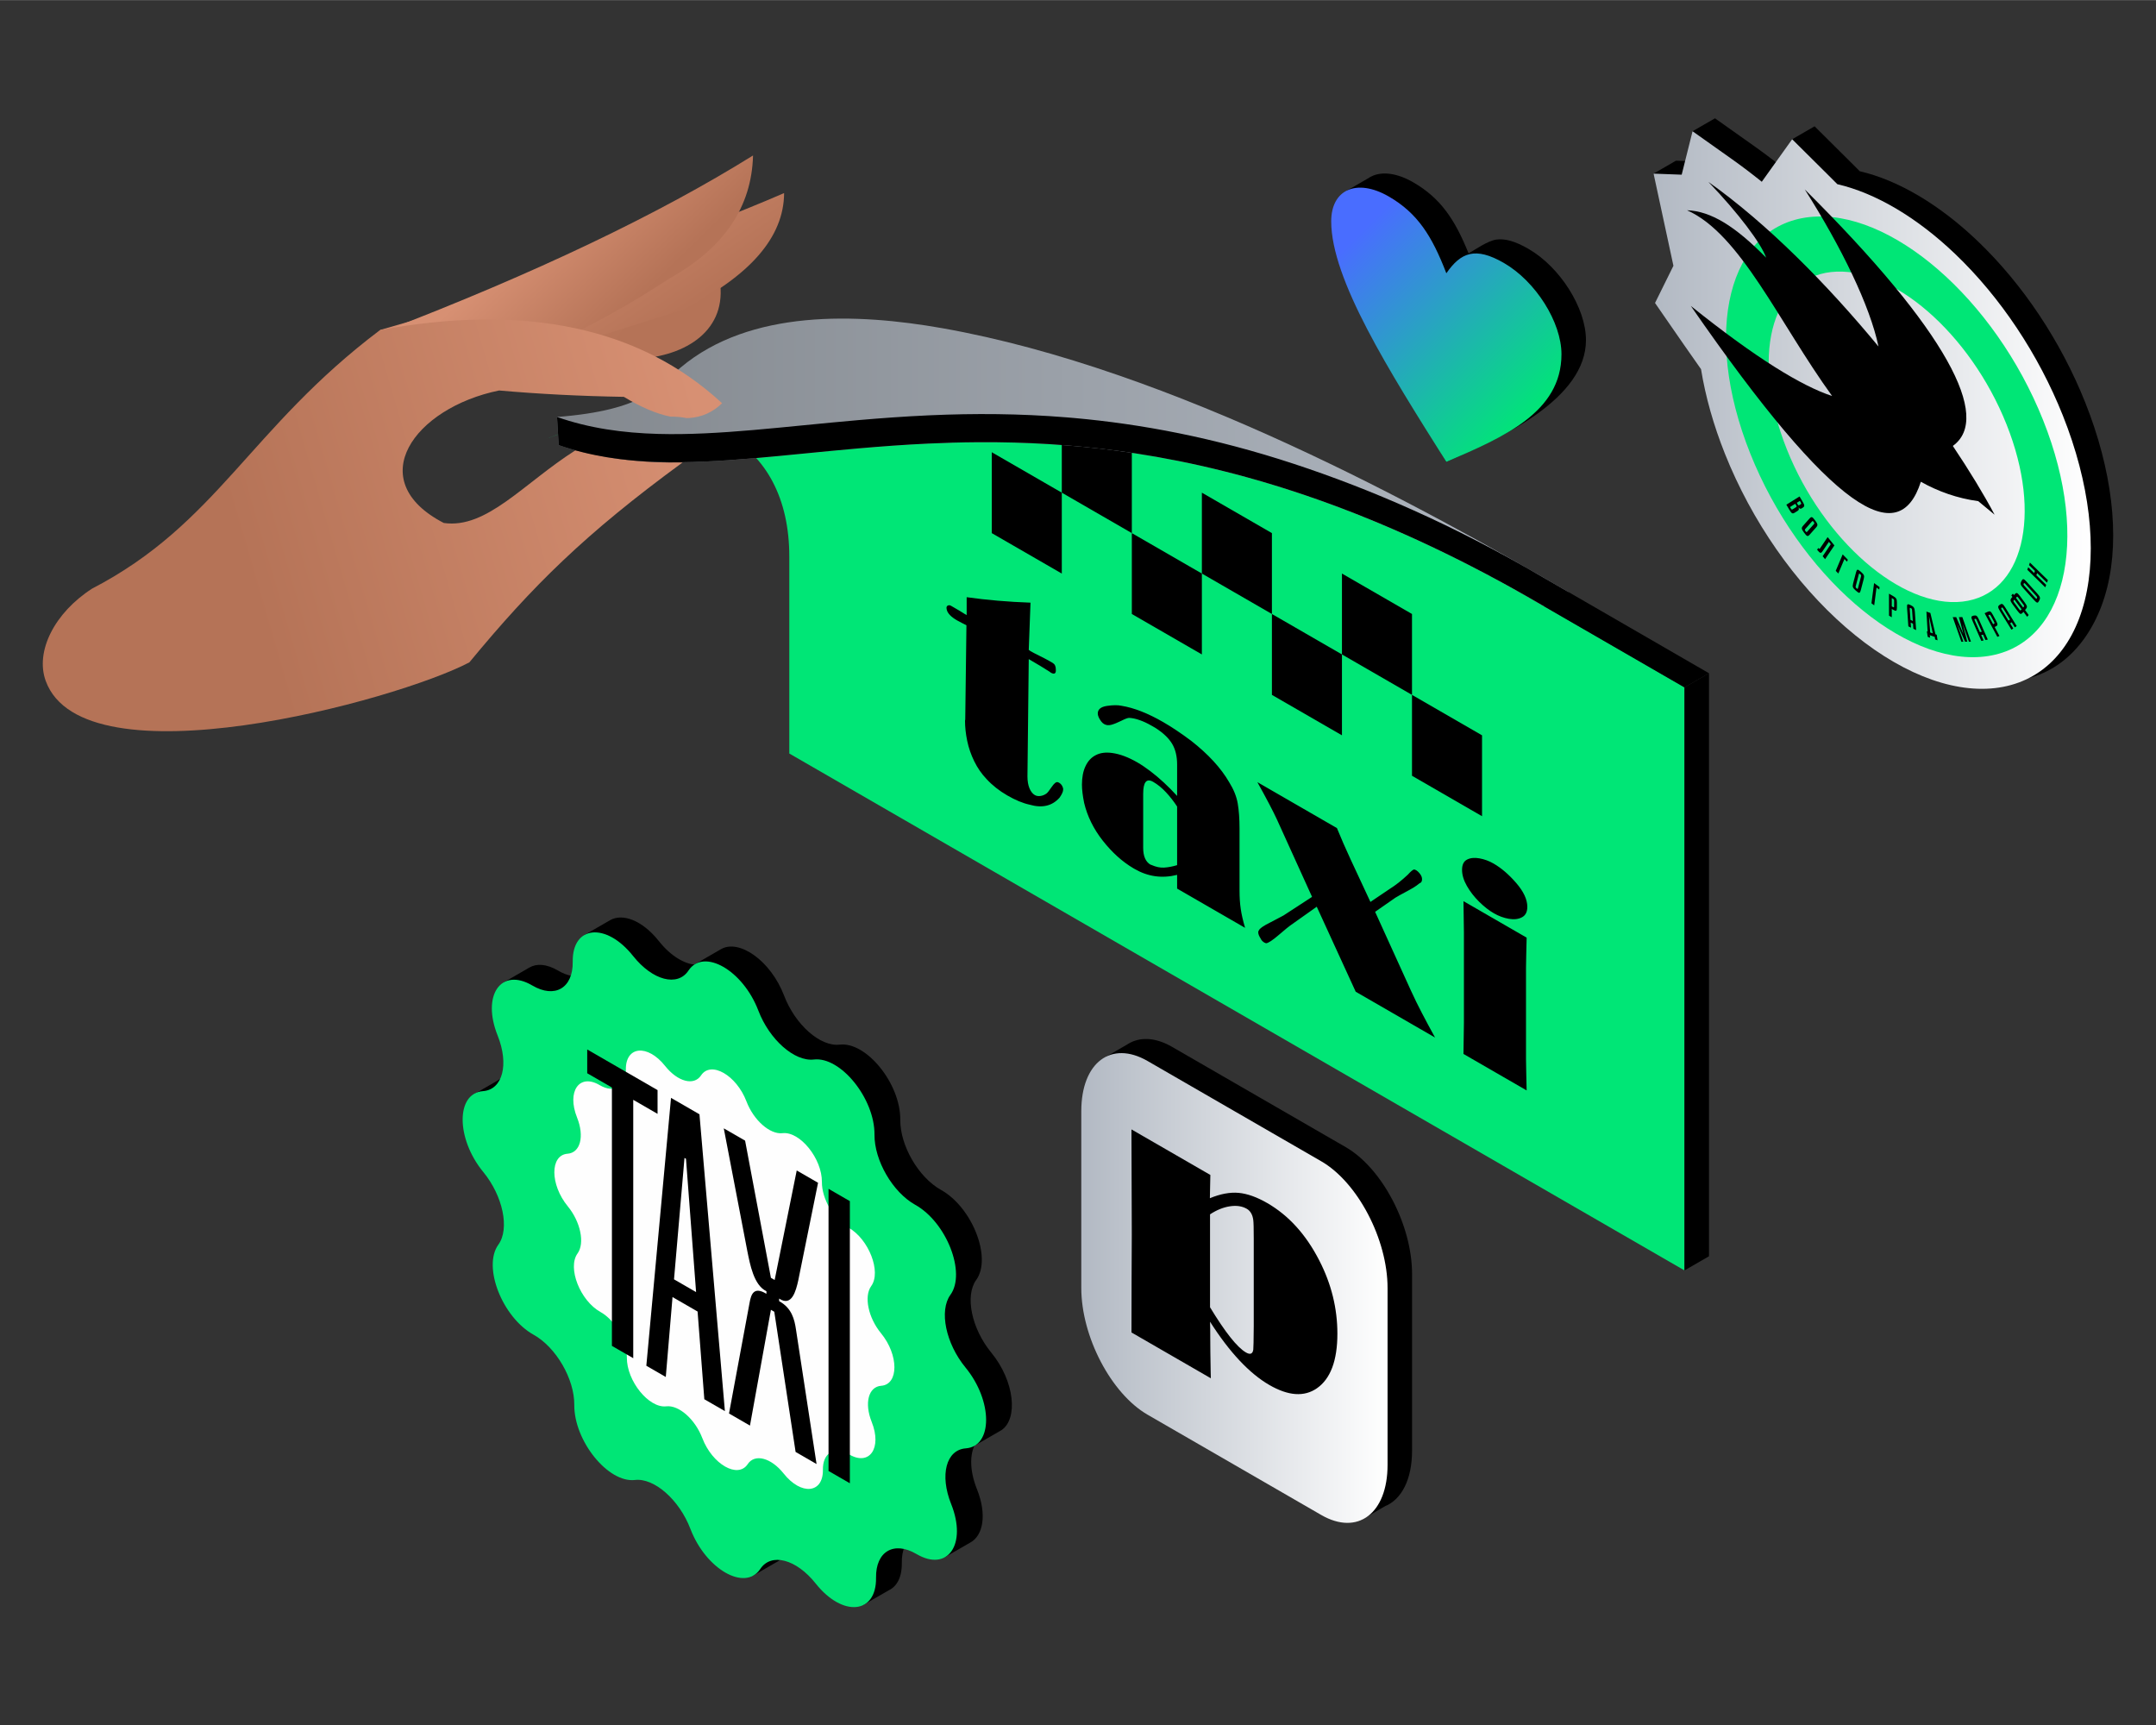 <?xml version="1.0" encoding="UTF-8"?> <!-- Creator: CorelDRAW --> <svg xmlns="http://www.w3.org/2000/svg" xmlns:xlink="http://www.w3.org/1999/xlink" xmlns:xodm="http://www.corel.com/coreldraw/odm/2003" xml:space="preserve" width="4252px" height="3402px" shape-rendering="geometricPrecision" text-rendering="geometricPrecision" image-rendering="optimizeQuality" fill-rule="evenodd" clip-rule="evenodd" viewBox="0 0 4252 3401.6"><rect x="0" y="0" width="4252" height="3401.6" fill="#333333" stroke="none"/> <defs> <linearGradient id="id0" gradientUnits="userSpaceOnUse" x1="3261.131" y1="822.987" x2="4123.355" y2="822.987"> <stop offset="0" stop-opacity="1" stop-color="#B2B9C3"></stop> <stop offset="1" stop-opacity="1" stop-color="white"></stop> </linearGradient> <linearGradient id="id1" gradientUnits="userSpaceOnUse" x1="1098.558" y1="911.724" x2="3093.483" y2="911.724"> <stop offset="0" stop-opacity="1" stop-color="#83888E"></stop> <stop offset="1" stop-opacity="1" stop-color="#B2B9C3"></stop> </linearGradient> <linearGradient id="id2" gradientUnits="userSpaceOnUse" x1="1161.784" y1="759.006" x2="780.81" y2="497.822"> <stop offset="0" stop-opacity="1" stop-color="#B57357"></stop> <stop offset="1" stop-opacity="1" stop-color="#D79073"></stop> </linearGradient> <linearGradient id="id3" gradientUnits="userSpaceOnUse" x1="1196.462" y1="726.317" x2="989.325" y2="426.815"> <stop offset="0" stop-opacity="1" stop-color="#B57357"></stop> <stop offset="1" stop-opacity="1" stop-color="#D79073"></stop> </linearGradient> <linearGradient id="id4" gradientUnits="userSpaceOnUse" x1="1206.29" y1="643.213" x2="1034.092" y2="466.643"> <stop offset="0" stop-opacity="1" stop-color="#B57357"></stop> <stop offset="1" stop-opacity="1" stop-color="#D79073"></stop> </linearGradient> <linearGradient id="id5" gradientUnits="userSpaceOnUse" x1="451.6" y1="1012.633" x2="1362.347" y2="747.568"> <stop offset="0" stop-opacity="1" stop-color="#B57357"></stop> <stop offset="1" stop-opacity="1" stop-color="#D79073"></stop> </linearGradient> <linearGradient id="id6" gradientUnits="userSpaceOnUse" x1="2132.497" y1="2539.665" x2="2736.502" y2="2539.665"> <stop offset="0" stop-opacity="1" stop-color="#B2B9C3"></stop> <stop offset="1" stop-opacity="1" stop-color="white"></stop> </linearGradient> <linearGradient id="id7" gradientUnits="userSpaceOnUse" x1="2681.207" y1="458.471" x2="3034.427" y2="810.793"> <stop offset="0" stop-opacity="1" stop-color="#496DFF"></stop> <stop offset="1" stop-opacity="1" stop-color="#00E676"></stop> </linearGradient> </defs> <g id="Слой_x0020_1">  <g id="_2364403864912"> <path fill="#00E676" d="M3322.107 1355.288l0 1149.696 -1765.473 -1019.297 0 -330.002 0 -58.484c0,-226.398 -179.012,-341.098 -478.585,-232.656l469.707 -165.562c563.333,95.392 1015.217,233.576 1355.628,414.556l97.356 56.208 321.367 185.541z"></path> <g> <path fill="black" fill-rule="nonzero" d="M2032.335 1188.221c-1.689,42.37 -2.865,73.416 -3.452,93.095 0.734,0.424 1.322,0.849 1.836,1.231 0.514,0.381 1.028,0.763 1.616,1.272 3.747,2.163 9.697,5.259 17.851,9.288 8.227,4.071 14.544,7.379 19.172,10.051l6.685 3.86c4.114,2.375 6.244,6.658 6.244,12.766l0 3.732c-0.735,5.174 -4.114,6.023 -10.137,2.545 -0.735,-0.594 -1.396,-1.145 -1.91,-1.527 -0.588,-0.424 -1.323,-0.848 -2.204,-1.357 -8.448,-5.556 -21.523,-13.444 -39.153,-23.623l-2.571 231.105c0,9.331 1.322,17.135 3.966,23.582 2.645,6.361 6.171,10.857 10.431,13.317 3.306,1.908 7.126,2.502 11.534,1.823 4.407,-0.678 8.374,-2.375 11.973,-5.132 1.836,-1.399 5.142,-5.598 9.844,-12.554 4.774,-6.998 8.668,-10.179 11.679,-9.543 0.514,0.127 1.102,0.297 1.69,0.551 0.588,0.255 1.249,0.637 1.91,1.018 1.91,1.103 3.453,2.672 4.775,4.708 1.248,2.078 2.13,4.199 2.57,6.235l0 2.46c0,3.647 -2.277,8.779 -6.904,15.438 -14.619,16.583 -34.379,21.207 -59.134,14.039 -13.37,-2.884 -28.061,-8.991 -44.149,-18.279 -15.793,-9.118 -29.457,-19.891 -40.916,-32.36 -9.77,-10.221 -17.777,-21.884 -24.168,-34.905 -6.391,-13.02 -11.019,-26.465 -13.884,-40.164 -2.865,-13.784 -4.334,-27.102 -4.334,-39.825 0.147,-0.594 0.221,-1.145 0.294,-1.527 0.074,-0.467 0.147,-0.933 0.147,-1.442l2.351 -185.258c-1.029,-0.594 -3.747,-1.993 -8.154,-4.198 -4.481,-2.248 -7.934,-4.072 -10.358,-5.472 -12.047,-6.955 -18.878,-14.122 -20.421,-21.544 0,-0.425 -0.073,-0.976 -0.147,-1.442 -0.073,-0.467 -0.147,-0.849 -0.294,-1.273 0,-2.63 0.955,-4.368 2.938,-5.09 1.91,-0.848 3.894,-0.636 5.877,0.509l6.244 3.605c4.775,2.757 8.521,4.92 11.386,6.659 2.865,1.739 5.95,3.69 9.256,5.768l4.114 2.375 0 -35.287c40.181,5.64 82.126,9.244 125.907,10.77zm289.132 563.826l0 -27.059c-29.604,7.423 -57.444,3.563 -83.742,-11.62l-2.571 -1.484c-21.964,-13.02 -42.019,-31.13 -60.236,-54.287 -18.218,-23.157 -30.485,-48.053 -36.803,-74.518 -2.865,-14.123 -4.334,-26.168 -4.334,-36.093 0,-14.42 2.351,-26.635 7.125,-36.517 4.702,-10.009 11.46,-17.22 20.348,-21.673 8.815,-4.581 19.467,-5.896 31.955,-4.199 15.353,2.077 31.954,8.269 49.878,18.618 7.934,4.58 16.381,10.306 25.49,17.176 9.182,6.998 18.071,14.505 26.812,22.606 8.742,8.1 17.484,16.88 26.078,26.337l0 -62.007c0,-16.371 -3.379,-30.112 -9.99,-41.055 -6.685,-10.984 -17.41,-21.163 -32.175,-30.706l-8.448 -4.877c-8.007,-4.623 -15.866,-8.313 -23.433,-10.9 -7.639,-2.714 -14.471,-4.114 -20.642,-4.368 -2.571,-0.042 -7.713,1.824 -15.279,5.684 -7.64,3.732 -14.104,6.362 -19.54,7.889 -5.362,1.485 -10.211,1.06 -14.471,-1.4 -2.204,-1.272 -4.114,-3.053 -5.804,-5.301 -4.48,-6.065 -6.684,-11.239 -6.684,-15.565 0,-8.058 5.95,-13.021 17.85,-14.887 11.9,-1.782 21.524,-1.909 28.869,-0.297 24.682,3.986 52.156,14.758 82.421,32.231 17.042,9.84 35.406,22.139 55.093,36.898 33.717,26.423 58.693,53.566 74.854,81.473 8.889,14.293 14.545,28.247 16.896,41.819 2.351,13.656 3.599,30.24 3.599,49.834l0 122.233c0,13.063 0.735,25.023 2.351,35.88 1.542,10.816 4.407,23.327 8.595,37.536l-134.062 -77.401zm0 -46.229l0 -115.617c-6.611,-10.094 -13.957,-19.509 -21.964,-28.119 -8.007,-8.61 -16.455,-15.438 -25.196,-20.485 -13.223,-7.634 -19.761,0.298 -19.761,23.625l0 106.455c0,16.54 4.849,27.652 14.619,33.293 0.294,0 0.587,0 0.881,0.085 0.294,0.085 0.515,0.212 0.808,0.382 8.742,3.859 17.043,5.683 24.756,5.216 7.786,-0.424 16.381,-1.994 25.857,-4.835zm352.233 249.591l-76.837 -167.613 -52.303 37.069c-1.983,1.23 -9.403,7.295 -22.184,18.238 -12.782,11.028 -21.303,16.626 -25.637,16.754 -0.515,-0.297 -1.029,-0.509 -1.47,-0.679 -0.44,-0.17 -0.955,-0.382 -1.542,-0.551 -3.526,-2.036 -6.097,-4.793 -7.493,-8.059 -3.159,-4.792 -4.774,-8.949 -4.774,-12.426 0,-1.612 0.881,-3.648 2.644,-5.938 3.379,-3.308 7.566,-6.235 12.488,-8.907 4.848,-2.63 11.165,-6.023 19.026,-9.967 7.786,-4.072 13.002,-6.744 15.573,-8.228l56.416 -36.731 -69.125 -152.302c-7.419,-16.158 -20.348,-40.842 -38.712,-73.924l156.907 90.591c8.301,20.315 17.263,40.843 26.886,61.582l39.153 84.018 38.345 -25.872c11.019,-6.871 22.846,-16.074 35.334,-27.781 5.729,-6.277 9.77,-9.797 12.267,-10.306 1.102,-0.042 2.644,0.509 4.481,1.569 1.837,1.061 3.893,2.927 6.171,5.514 2.203,2.629 3.672,5.089 4.407,7.295 0.514,1.654 0.808,3.265 0.808,4.962 0,4.156 -1.616,6.786 -4.921,7.846 -3.747,3.096 -7.787,5.938 -12.048,8.568 -4.334,2.587 -9.917,5.726 -16.895,9.415 -6.979,3.606 -13.149,7.169 -18.659,10.434l-40.034 27.866 70.593 155.271c6.905,15.098 14.178,29.985 21.891,44.702 7.639,14.674 16.234,30.664 25.71,47.926l-156.466 -90.336zm212.515 122.695c0,-6.786 0.147,-16.88 0.44,-30.282 0.294,-13.402 0.441,-23.497 0.441,-30.283l0 -179.913c0,-6.786 -0.147,-16.965 -0.441,-30.537 -0.293,-13.572 -0.44,-23.666 -0.44,-30.283l124.585 71.93c-0.22,13.444 -0.514,24.981 -0.808,34.736 -0.294,9.755 -0.441,18.067 -0.441,24.853l0 179.914c0,6.786 0.147,15.353 0.441,25.702 0.294,10.349 0.588,22.393 0.808,36.092l-124.585 -71.929zm59.868 -277.42c-9.476,-5.471 -19.099,-12.979 -28.869,-22.606 -9.77,-9.627 -17.85,-20.061 -24.241,-31.215 -6.391,-11.239 -9.55,-21.8 -9.55,-31.724 0,-10.094 3.232,-16.881 9.77,-20.231 6.538,-3.436 14.692,-4.241 24.462,-2.503 9.77,1.739 19.099,5.174 27.987,10.306 15.353,8.864 30.265,21.715 44.737,38.467 14.471,16.838 21.743,32.403 21.743,46.823 0,10.01 -3.526,16.965 -10.578,20.613 -6.978,3.774 -15.573,4.75 -25.784,3.012 -10.21,-1.739 -20.127,-5.429 -29.677,-10.942z"></path> <g> <polygon fill="black" points="1955.919,1051.071 2094.048,1130.82 2094.048,971.318 1955.919,891.569 "></polygon> <polygon fill="black" points="2232.177,1210.569 2370.306,1290.317 2370.306,1130.815 2232.177,1051.067 "></polygon> <polygon fill="black" points="2508.435,1370.066 2646.564,1449.815 2646.564,1290.313 2508.435,1210.564 "></polygon> <polygon fill="black" points="2784.692,1529.564 2922.821,1609.313 2922.821,1449.81 2784.692,1370.062 "></polygon> <polygon fill="black" points="2094.048,971.318 2232.177,1051.067 2232.177,891.564 2094.048,811.816 "></polygon> <polygon fill="black" points="2370.306,1130.815 2508.435,1210.564 2508.435,1051.062 2370.306,971.313 "></polygon> <polygon fill="black" points="2646.564,1290.313 2784.692,1370.062 2784.692,1210.559 2646.564,1130.811 "></polygon> </g> </g> <g> <path fill="black" d="M3398.95 702.271c-11.247,-15.841 -22.404,-31.776 -33.481,-47.783l-57.265 -82.75 36.29 -73.366 -83.361 -156.194 44.214 -25.529 55.43 2.074 -22.756 -60.112 44.214 -25.528 78.145 55.374c19.568,13.866 39.043,28.661 58.373,44.238l15.712 -58.312 44.214 -25.528 70.426 69.93c6.235,6.191 12.456,12.415 18.666,18.674 75.621,17.525 157.206,65.74 232.587,137.796 89.054,85.126 163.996,197.623 212.11,318.277 52.952,132.786 68.495,263.514 43.35,364.492 -25.167,101.07 -90.661,173.268 -179.26,183.318 -88.516,10.039 -191.916,-43.089 -291.934,-129.87 -100.11,-86.861 -185.525,-209.446 -238.527,-342.354 -22.45,-56.301 -38.368,-112.626 -47.147,-166.847z"></path> <g> <path fill="url(#id0)" d="M3354.736 727.8c-11.247,-15.842 -22.403,-31.777 -33.48,-47.783l-57.265 -82.75 36.289 -73.366 -39.147 -181.723 55.431 2.074 21.457 -85.641 78.145 55.374c19.568,13.867 39.044,28.662 58.373,44.239l59.926 -83.841 70.426 69.93c6.235,6.191 12.457,12.415 18.666,18.674 75.621,17.526 157.207,65.74 232.587,137.796 89.054,85.126 163.996,197.624 212.11,318.277 52.952,132.786 68.495,263.514 43.35,364.493 -25.167,101.069 -88.62,163.066 -177.219,173.116 -88.517,10.04 -193.956,-32.888 -293.975,-119.669 -100.11,-86.86 -185.525,-209.445 -238.526,-342.354 -22.452,-56.3 -38.369,-112.626 -47.148,-166.846z"></path> <g> <path fill="#00E676" d="M3870.156 1186.16c59.826,-6.786 99.48,-49.298 115.229,-112.544 15.748,-63.246 7.595,-147.238 -28.194,-236.984 -35.788,-89.746 -92.431,-168.238 -155.076,-222.592 -62.645,-54.354 -131.306,-84.58 -191.131,-77.794 -59.826,6.786 -99.481,49.298 -115.229,112.544 -15.749,63.246 -7.596,147.238 28.193,236.984 35.789,89.745 92.431,168.238 155.076,222.592 62.645,54.354 131.306,84.58 191.132,77.794zm43.195 108.319c159.516,-18.094 211.473,-226.745 116.048,-466.037 -95.426,-239.293 -302.095,-418.609 -461.611,-400.515 -159.516,18.093 -211.472,226.744 -116.047,466.037 95.425,239.293 302.094,418.609 461.61,400.515z"></path> <path fill="black" fill-rule="nonzero" d="M3546.919 1000.532c0.277,0.67 0.487,1.304 0.631,1.902 0.142,0.595 0.164,1.175 0.062,1.741 -0.102,0.563 -0.348,1.099 -0.739,1.606 -0.39,0.508 -0.98,1.008 -1.771,1.501l-5.497 3.427c-1.163,0.724 -2.171,1.18 -3.021,1.368 -0.851,0.187 -1.674,0.041 -2.469,-0.439 -0.796,-0.481 -1.619,-1.299 -2.469,-2.456 -0.852,-1.158 -1.859,-2.719 -3.023,-4.683l-5.613 -9.475 26.008 -16.211 5.613 9.475c1.164,1.963 2.05,3.601 2.66,4.908 0.609,1.308 0.939,2.434 0.988,3.38 0.049,0.945 -0.198,1.758 -0.74,2.44 -0.544,0.681 -1.396,1.384 -2.56,2.11l-1.942 1.21c-0.68,0.424 -1.326,0.629 -1.937,0.613 -0.609,-0.016 -1.166,-0.144 -1.669,-0.384 -0.503,-0.24 -0.963,-0.561 -1.38,-0.959 -0.417,-0.399 -0.751,-0.786 -1.001,-1.157l-0.131 0.083zm-16.714 -0.895l1.678 2.83c0.365,0.617 0.683,1.091 0.955,1.423 0.271,0.331 0.535,0.549 0.792,0.652 0.257,0.104 0.546,0.11 0.865,0.015 0.32,-0.095 0.7,-0.278 1.139,-0.551l6.354 -3.961c0.723,-0.451 1.132,-0.916 1.224,-1.396 0.092,-0.479 -0.205,-1.295 -0.89,-2.452l-1.78 -3.004 -10.337 6.444zm13.334 -8.311l1.78 3.004c0.638,1.078 1.181,1.715 1.628,1.912 0.447,0.196 0.988,0.095 1.624,-0.301l2.437 -1.518c0.395,-0.246 0.707,-0.481 0.936,-0.703 0.229,-0.222 0.364,-0.477 0.404,-0.765 0.038,-0.289 -0.028,-0.643 -0.201,-1.061 -0.174,-0.42 -0.444,-0.938 -0.809,-1.555l-1.676 -2.829 -6.123 3.816zm25.443 62.768c-0.978,1.1 -1.845,1.864 -2.602,2.292 -0.756,0.429 -1.533,0.488 -2.329,0.178 -0.795,-0.309 -1.662,-0.979 -2.598,-2.01 -0.935,-1.031 -2.072,-2.456 -3.409,-4.275 -1.336,-1.817 -2.375,-3.352 -3.115,-4.603 -0.741,-1.251 -1.191,-2.372 -1.352,-3.363 -0.161,-0.993 -0.033,-1.935 0.383,-2.825 0.415,-0.892 1.113,-1.887 2.091,-2.988l12.715 -14.307c0.978,-1.099 1.841,-1.858 2.589,-2.276 0.748,-0.419 1.513,-0.482 2.297,-0.19 0.782,0.292 1.642,0.953 2.578,1.984 0.936,1.031 2.072,2.455 3.408,4.274 1.337,1.818 2.376,3.352 3.116,4.603 0.741,1.251 1.198,2.381 1.372,3.39 0.174,1.01 0.057,1.956 -0.352,2.836 -0.406,0.883 -1.099,1.873 -2.076,2.974l-12.716 14.306zm8.157 -20.51c0.711,-0.8 1.051,-1.475 1.019,-2.026 -0.031,-0.551 -0.454,-1.379 -1.266,-2.484 -0.419,-0.57 -0.775,-1 -1.069,-1.289 -0.293,-0.288 -0.574,-0.462 -0.842,-0.517 -0.268,-0.056 -0.534,0.014 -0.795,0.211 -0.262,0.195 -0.562,0.484 -0.899,0.864l-12.716 14.307c-0.374,0.42 -0.652,0.782 -0.834,1.086 -0.184,0.303 -0.265,0.622 -0.245,0.959 0.019,0.336 0.131,0.698 0.335,1.087 0.205,0.389 0.517,0.868 0.937,1.439 0.419,0.569 0.776,1 1.068,1.288 0.294,0.29 0.579,0.457 0.857,0.503 0.278,0.046 0.546,-0.03 0.808,-0.226 0.261,-0.197 0.57,-0.494 0.926,-0.894l12.716 -14.308zm29.752 34.722l-12.408 18.315c-0.854,1.259 -1.627,2.158 -2.318,2.693 -0.691,0.536 -1.414,0.709 -2.169,0.517 -0.754,-0.192 -1.609,-0.757 -2.564,-1.697 -0.953,-0.94 -2.121,-2.258 -3.501,-3.951l-0.29 -0.355 2.375 -3.504 0.207 0.253c0.828,1.016 1.455,1.524 1.884,1.526 0.429,0.001 0.953,-0.457 1.575,-1.373l14.735 -21.751 13.329 16.352 -18.39 27.146 -4.761 -5.84 16.063 -23.709 -3.767 -4.622zm13.497 57.153l13.69 -32.434 10.17 10.474 -1.646 3.9 -5.085 -5.237 -12.043 28.534 -5.086 -5.237zm49.4 38.15c-0.441,1.69 -0.894,2.956 -1.358,3.794 -0.463,0.839 -1.049,1.278 -1.756,1.319 -0.706,0.038 -1.573,-0.288 -2.596,-0.98 -1.024,-0.694 -2.317,-1.728 -3.88,-3.103 -1.562,-1.374 -2.812,-2.576 -3.748,-3.608 -0.935,-1.03 -1.609,-2.058 -2.02,-3.081 -0.411,-1.023 -0.584,-2.129 -0.517,-3.319 0.064,-1.189 0.318,-2.629 0.759,-4.32l5.739 -21.992c0.441,-1.692 0.891,-2.948 1.351,-3.772 0.46,-0.824 1.036,-1.263 1.728,-1.315 0.691,-0.053 1.549,0.267 2.574,0.96 1.023,0.693 2.317,1.727 3.879,3.102 1.562,1.373 2.812,2.577 3.747,3.607 0.936,1.032 1.617,2.065 2.043,3.102 0.426,1.036 0.609,2.142 0.547,3.316 -0.061,1.174 -0.313,2.607 -0.754,4.297l-5.738 21.993zm0.409 -26.681c0.321,-1.23 0.39,-2.143 0.206,-2.738 -0.183,-0.597 -0.75,-1.312 -1.699,-2.147 -0.491,-0.431 -0.891,-0.737 -1.203,-0.916 -0.31,-0.179 -0.578,-0.236 -0.802,-0.169 -0.225,0.068 -0.411,0.272 -0.557,0.617 -0.146,0.344 -0.295,0.808 -0.448,1.391l-5.738 21.993c-0.169,0.646 -0.28,1.181 -0.334,1.606 -0.055,0.424 -0.026,0.818 0.087,1.182 0.112,0.362 0.303,0.711 0.574,1.044 0.271,0.332 0.652,0.715 1.143,1.146 0.489,0.431 0.89,0.736 1.2,0.915 0.312,0.179 0.581,0.228 0.81,0.145 0.229,-0.082 0.416,-0.296 0.562,-0.638 0.146,-0.345 0.3,-0.824 0.461,-1.438l5.738 -21.993zm20.639 52.577l5.167 -39.929 10.82 7.985 -0.622 4.8 -5.41 -3.992 -4.546 35.127 -5.409 -3.991zm40.05 11.084l0.009 16.404 -5.461 -3.15 -0.024 -43.339 7.788 4.491c1.614,0.93 2.929,1.79 3.941,2.575 1.014,0.786 1.813,1.657 2.401,2.617 0.585,0.96 0.981,2.074 1.188,3.345 0.206,1.272 0.31,2.875 0.311,4.815l0.006 9.271c0.001,1.938 -0.109,3.428 -0.33,4.47 -0.222,1.044 -0.625,1.706 -1.21,1.99 -0.586,0.284 -1.385,0.225 -2.398,-0.176 -1.013,-0.401 -2.311,-1.058 -3.894,-1.971l-2.327 -1.342zm-0.012 -21.45l0.009 16.348 2.326 1.342c0.476,0.274 0.872,0.457 1.188,0.548 0.317,0.091 0.554,0.053 0.712,-0.111 0.158,-0.165 0.269,-0.458 0.332,-0.878 0.063,-0.421 0.095,-0.997 0.094,-1.728l-0.005 -9.49c0,-0.695 -0.025,-1.275 -0.073,-1.742 -0.047,-0.467 -0.15,-0.864 -0.308,-1.193 -0.16,-0.33 -0.388,-0.626 -0.689,-0.891 -0.301,-0.264 -0.721,-0.552 -1.26,-0.863l-2.326 -1.342zm42.608 60.576l-0.695 -10.02 -4.591 -2.208 0.696 10.02 -5.301 -2.55 -2.507 -36.095c-0.145,-2.088 -0.158,-3.699 -0.037,-4.833 0.118,-1.136 0.439,-1.899 0.961,-2.29 0.522,-0.391 1.272,-0.452 2.252,-0.183 0.979,0.27 2.242,0.776 3.788,1.519 1.546,0.744 2.824,1.469 3.833,2.174 1.01,0.705 1.831,1.54 2.462,2.505 0.631,0.963 1.099,2.116 1.407,3.455 0.305,1.339 0.529,3.015 0.669,5.028l2.506 36.095 -5.443 -2.617zm-5.074 -40.798c-0.474,-0.228 -0.857,-0.366 -1.15,-0.415 -0.292,-0.05 -0.518,0.006 -0.675,0.17 -0.156,0.163 -0.241,0.471 -0.256,0.923 -0.014,0.451 0.006,1.058 0.059,1.817l1.438 20.722 4.591 2.208 -1.439 -20.722c-0.053,-0.761 -0.127,-1.393 -0.223,-1.897 -0.096,-0.505 -0.231,-0.918 -0.407,-1.24 -0.174,-0.324 -0.423,-0.608 -0.745,-0.854 -0.322,-0.247 -0.72,-0.485 -1.193,-0.712zm38.281 48.068l5.172 1.808 -7.396 -33.107 -0.186 -0.064 2.41 31.363zm10.344 3.616l2.47 0.862 1.709 10.994 -4.752 -1.66 -0.791 -5.084 -9.924 -3.468 0.791 5.083 -4.753 -1.661 -1.71 -10.994 1.491 0.521 -2.337 -39.387 7.781 2.719 10.025 42.075zm53.043 -33.901l16.95 48.437 -3.983 0.029 -11.972 -34.213 -0.17 0.001 8.878 34.236 -4.364 0.032 -15.151 -34.436 -0.168 0.001 12.058 34.459 -4.026 0.03 -16.949 -48.438 6.821 -0.05 13.935 32.539 0.169 -0.002 -8.807 -32.577 6.779 -0.048zm45.667 45.239l-4.72 -10.69 -3.802 0.808 4.72 10.692 -4.39 0.933 -17.003 -38.51c-0.984,-2.228 -1.682,-4.018 -2.092,-5.37 -0.412,-1.352 -0.539,-2.433 -0.382,-3.242 0.158,-0.808 0.599,-1.412 1.324,-1.81 0.724,-0.398 1.727,-0.732 3.007,-1.006 1.28,-0.271 2.386,-0.374 3.316,-0.307 0.93,0.068 1.799,0.416 2.603,1.041 0.806,0.627 1.59,1.578 2.355,2.856 0.763,1.276 1.62,2.988 2.568,5.135l17.003 38.512 -4.507 0.958zm-20.614 -41.929c-0.393,0.083 -0.69,0.202 -0.894,0.356 -0.202,0.155 -0.319,0.377 -0.346,0.672 -0.028,0.293 0.051,0.698 0.235,1.212 0.184,0.514 0.456,1.177 0.813,1.987l9.762 22.11 3.803 -0.808 -9.762 -22.11c-0.358,-0.811 -0.675,-1.464 -0.951,-1.959 -0.275,-0.495 -0.537,-0.861 -0.784,-1.095 -0.247,-0.236 -0.524,-0.376 -0.829,-0.421 -0.306,-0.046 -0.655,-0.027 -1.047,0.056zm38.582 16.141l9.505 17.671 -4.057 1.879 -25.113 -46.688 5.786 -2.678c1.199,-0.557 2.234,-0.899 3.104,-1.03 0.869,-0.133 1.701,0.035 2.497,0.504 0.795,0.467 1.603,1.287 2.424,2.457 0.82,1.171 1.792,2.799 2.916,4.888l5.372 9.988c1.122,2.087 1.941,3.8 2.455,5.136 0.513,1.338 0.732,2.443 0.657,3.313 -0.075,0.872 -0.435,1.581 -1.082,2.126 -0.647,0.544 -1.559,1.089 -2.735,1.635l-1.729 0.799zm-12.429 -23.106l9.473 17.611 1.728 -0.801c0.354,-0.163 0.621,-0.349 0.804,-0.555 0.182,-0.208 0.257,-0.477 0.227,-0.807 -0.031,-0.331 -0.156,-0.754 -0.373,-1.267 -0.218,-0.514 -0.539,-1.166 -0.963,-1.953l-5.499 -10.224c-0.403,-0.749 -0.748,-1.351 -1.038,-1.808 -0.29,-0.456 -0.562,-0.785 -0.817,-0.986 -0.256,-0.202 -0.522,-0.301 -0.799,-0.296 -0.275,0.006 -0.614,0.101 -1.014,0.285l-1.729 0.801zm52.338 23.878l-6.193 -10.057 -3.094 2.155 6.193 10.058 -3.572 2.489 -22.31 -36.231c-1.291,-2.095 -2.247,-3.809 -2.872,-5.143 -0.625,-1.336 -0.95,-2.469 -0.979,-3.404 -0.027,-0.932 0.229,-1.738 0.77,-2.414 0.541,-0.676 1.332,-1.377 2.374,-2.102 1.042,-0.726 1.968,-1.208 2.778,-1.447 0.811,-0.237 1.624,-0.15 2.439,0.261 0.816,0.411 1.68,1.185 2.592,2.32 0.91,1.133 1.988,2.71 3.232,4.731l22.31 36.229 -3.668 2.555zm-26.09 -38.741c-0.319,0.223 -0.549,0.452 -0.694,0.688 -0.143,0.235 -0.197,0.518 -0.162,0.847 0.036,0.329 0.185,0.743 0.446,1.241 0.261,0.498 0.627,1.129 1.096,1.891l12.809 20.8 3.094 -2.155 -12.809 -20.801c-0.469,-0.762 -0.873,-1.367 -1.207,-1.812 -0.336,-0.447 -0.634,-0.757 -0.892,-0.93 -0.26,-0.175 -0.525,-0.234 -0.796,-0.181 -0.271,0.052 -0.566,0.19 -0.885,0.412zm28.283 -19.502l14.173 19.127 1.293 -1.488c0.563,-0.647 0.771,-1.246 0.622,-1.799 -0.132,-0.573 -0.749,-1.605 -1.854,-3.097l-9.238 -12.467c-1.053,-1.42 -1.804,-2.235 -2.252,-2.445 -0.421,-0.172 -0.905,0.055 -1.45,0.682l-1.294 1.487zm-4.33 4.976c-0.545,0.627 -0.766,1.209 -0.662,1.746 0.132,0.573 0.724,1.571 1.776,2.992l9.239 12.467c1.105,1.491 1.881,2.34 2.329,2.55 0.431,0.229 0.927,0.02 1.49,-0.627l1.294 -1.488 -14.172 -19.126 -1.294 1.486zm0.382 -10.304l1.294 -1.487c1.83,-2.104 3.378,-2.962 4.643,-2.574 1.309,0.403 3.331,2.451 6.069,6.145l9.08 12.254c2.737,3.695 4.214,6.37 4.432,8.028 0.209,1.601 -0.602,3.453 -2.433,5.557l-1.294 1.486 7.265 9.804 -3.037 3.49 -7.263 -9.804 -1.294 1.487c-1.831,2.104 -3.379,2.961 -4.643,2.575 -1.309,-0.403 -3.333,-2.452 -6.069,-6.145l-9.08 -12.255c-2.737,-3.695 -4.215,-6.37 -4.432,-8.027 -0.209,-1.602 0.602,-3.454 2.432,-5.558l1.294 -1.487 -2.132 -2.877 3.036 -3.49 2.132 2.878zm45.793 -3.297c1.582,1.755 2.805,3.24 3.668,4.458 0.863,1.219 1.424,2.343 1.683,3.375 0.259,1.031 0.256,2.044 -0.01,3.037 -0.265,0.994 -0.735,2.143 -1.409,3.448 -0.675,1.304 -1.303,2.279 -1.884,2.922 -0.582,0.643 -1.244,0.915 -1.985,0.818 -0.742,-0.097 -1.63,-0.588 -2.665,-1.475 -1.035,-0.884 -2.344,-2.206 -3.926,-3.959l-20.582 -22.812c-1.582,-1.753 -2.798,-3.231 -3.646,-4.434 -0.85,-1.202 -1.407,-2.313 -1.672,-3.332 -0.265,-1.017 -0.265,-2.024 0,-3.019 0.265,-0.993 0.735,-2.142 1.409,-3.446 0.675,-1.305 1.302,-2.28 1.884,-2.923 0.582,-0.643 1.247,-0.922 1.994,-0.838 0.749,0.086 1.634,0.563 2.655,1.434 1.02,0.869 2.322,2.181 3.904,3.935l20.582 22.811zm-22.883 -18.361c-1.151,-1.275 -1.952,-1.982 -2.401,-2.118 -0.45,-0.137 -0.88,0.193 -1.29,0.985 -0.212,0.409 -0.345,0.776 -0.399,1.099 -0.053,0.322 -0.016,0.665 0.112,1.029 0.129,0.363 0.363,0.765 0.704,1.201 0.339,0.438 0.782,0.959 1.329,1.565l20.581 22.811c0.605,0.671 1.097,1.186 1.476,1.545 0.38,0.361 0.705,0.581 0.98,0.664 0.275,0.082 0.51,0.042 0.707,-0.121 0.199,-0.164 0.403,-0.45 0.614,-0.86 0.212,-0.409 0.345,-0.775 0.399,-1.097 0.053,-0.323 0.009,-0.674 -0.134,-1.053 -0.144,-0.381 -0.385,-0.789 -0.724,-1.226 -0.34,-0.437 -0.797,-0.974 -1.373,-1.613l-20.581 -22.811zm44.013 -7.84l-1.812 4.962 -19.376 -18.979 -1.561 4.277 19.375 18.979 -1.797 4.918 -35.432 -34.707 1.797 -4.919 11.707 11.467 1.561 -4.276 -11.706 -11.467 1.812 -4.962 35.432 34.707z"></path> <path fill="black" d="M3334.611 603.122c284.595,411.248 410.775,480.287 453.613,346.691 34.312,19.168 71.777,32.619 113.202,38.237 0,0 10.758,8.898 32.274,26.694 -21.57,-40.466 -49.528,-86.569 -82.41,-135.612 77.157,-55.139 -10.657,-226.445 -292.012,-505.819 72.728,114.472 128.623,229.723 145.423,309.748 -101.043,-122.348 -219.074,-242.082 -335.466,-324.558 59.334,61.778 104.048,121.43 113.864,149.428 -61.223,-62.288 -108.876,-91.751 -156.031,-93.516 105.601,46.735 181.198,221.364 286.163,366.304 -59.734,-19.523 -149.957,-74.465 -278.62,-177.597z"></path> </g> </g> </g> <g> <path fill="black" d="M1970.642 2822.541c1.545,-0.758 3.024,-1.606 4.425,-2.555l0.034 -0.02 -0.002 -0.003c32.994,-22.403 26.203,-96.483 -20.146,-152.899 -38.875,-47.321 -52.318,-112.091 -29.731,-143.25 31.374,-43.284 -7.663,-143.175 -69.389,-177.559 -44.438,-24.754 -80.765,-87.337 -80.342,-138.413 0.585,-70.947 -66.716,-154.254 -119.63,-148.081 -38.093,4.447 -87.571,-39.181 -109.426,-96.488 -26.492,-69.461 -88.902,-112.113 -124.254,-91.899l0.004 -0.012 -0.293 0.17 -0.004 0.002 -50.546 29.183 0.859 1.433c-22.607,-1.228 -49.701,-17.473 -72.769,-46.51 -33.293,-41.907 -72.003,-55.061 -96.027,-41.387l0.002 -0.004 -50.844 29.354 25.928 43.279 0.267 -0.778c-7.414,37.486 -39.596,50.327 -78.094,27.678 -22.743,-13.38 -42.325,-14.287 -56.407,-6.138l0.007 -0.021 -50.843 29.355c24.185,40.368 95.156,178.773 9.97,185.141 -9.027,0.675 -16.522,3.775 -22.501,8.764l0.008 -0.021 -50.844 29.354c10.442,17.431 72.676,119.88 73.894,121.364 38.876,47.319 52.318,112.09 29.731,143.248 -31.374,43.284 7.664,143.176 69.39,177.56 44.436,24.753 80.764,87.336 80.341,138.412 -0.586,70.947 66.716,154.256 119.63,148.081 38.093,-4.447 87.57,39.182 109.425,96.489 17.632,46.227 51.175,80.579 82.063,92.431l-10.172 29.654 50.843 -29.355 -0.002 -0.003c5.784,-2.952 10.899,-7.502 15.082,-13.804 21.543,-32.454 70.913,-19.472 109.19,28.709 17.036,21.445 35.492,35.351 52.67,41.993l-10.37 30.232 50.843 -29.354 -0.006 -0.012c15.994,-7.36 26.368,-25.596 25.935,-54.238 -0.781,-51.764 35.253,-72.909 79.696,-46.762 5.085,2.992 10.009,5.349 14.752,7.132l-9.865 28.759 50.843 -29.355 -0.004 -0.007c24.674,-13.596 32.975,-54.504 12.698,-105.164 -15.609,-39 -14.51,-74.462 0.031,-94.003l-2.434 7.097 46.384 -26.779z"></path> <g> <path fill="#00E676" d="M1904.666 2855.878c53.752,-4.022 53.443,-93.73 -0.557,-159.46 -38.875,-47.32 -52.318,-112.091 -29.731,-143.25 31.375,-43.283 -7.662,-143.175 -69.389,-177.559 -44.437,-24.754 -80.764,-87.337 -80.342,-138.412 0.586,-70.947 -66.715,-154.255 -119.63,-148.081 -38.092,4.445 -87.57,-39.182 -109.425,-96.488 -30.358,-79.601 -107.891,-124.003 -137.814,-78.924 -21.542,32.453 -70.913,19.471 -109.19,-28.71 -53.169,-66.926 -120.157,-60.523 -119.072,11.379 0.782,51.766 -35.253,72.909 -79.695,46.763 -61.733,-36.319 -100.228,19.172 -68.425,98.635 22.896,57.206 9.852,106.809 -28.848,109.702 -53.755,4.02 -53.442,93.731 0.557,159.46 38.875,47.32 52.318,112.091 29.731,143.25 -31.374,43.283 7.663,143.175 69.389,177.559 44.438,24.754 80.765,87.337 80.342,138.412 -0.586,70.947 66.716,154.256 119.63,148.081 38.093,-4.446 87.57,39.182 109.425,96.488 30.359,79.597 107.892,124.004 137.814,78.924 21.542,-32.453 70.913,-19.471 109.189,28.709 53.17,66.927 120.159,60.526 119.073,-11.378 -0.781,-51.765 35.253,-72.909 79.695,-46.763 61.734,36.319 100.229,-19.171 68.425,-98.635 -22.896,-57.206 -9.852,-106.809 28.848,-109.702z"></path> <path fill="#FEFEFE" d="M1737.876 2732.482c34.92,-2.613 34.719,-60.891 -0.362,-103.593 -25.255,-30.741 -33.988,-72.819 -19.315,-93.061 20.383,-28.119 -4.977,-93.013 -45.078,-115.35 -28.868,-16.081 -52.468,-56.738 -52.193,-89.919 0.381,-46.09 -43.341,-100.211 -77.717,-96.2 -24.747,2.888 -56.89,-25.454 -71.088,-62.683 -19.722,-51.712 -70.091,-80.557 -89.53,-51.272 -13.995,21.083 -46.068,12.65 -70.934,-18.651 -34.542,-43.479 -78.059,-39.319 -77.355,7.392 0.508,33.629 -22.902,47.365 -51.773,30.379 -40.105,-23.594 -65.113,12.455 -44.452,64.078 14.874,37.163 6.4,69.388 -18.741,71.267 -34.922,2.612 -34.718,60.892 0.362,103.593 25.255,30.741 33.988,72.819 19.314,93.061 -20.382,28.118 4.978,93.013 45.078,115.35 28.869,16.081 52.469,56.738 52.194,89.919 -0.381,46.09 43.342,100.211 77.717,96.2 24.747,-2.889 56.89,25.454 71.087,62.683 19.723,51.709 70.092,80.558 89.531,51.273 13.994,-21.084 46.068,-12.65 70.934,18.65 34.541,43.479 78.06,39.32 77.355,-7.392 -0.508,-33.629 22.901,-47.365 51.773,-30.379 40.105,23.595 65.113,-12.455 44.452,-64.078 -14.874,-37.163 -6.4,-69.388 18.741,-71.267z"></path> <path fill="black" fill-rule="nonzero" d="M1248.85 2168.578l47.959 27.689 0 -46.86 -138.711 -80.084 0 46.859 48.696 28.115 0 509.49 42.056 24.28 0 -509.489zm77.472 388.932l49.434 28.54 13.281 172.954 40.58 23.429 -50.172 -585.316 -56.075 -32.374 -48.696 528.234 38.367 22.151 13.281 -157.618zm23.61 -274.341l2.952 1.704 19.92 262.838 -43.531 -25.133 20.659 -239.409zm170.437 299.471l6.64 3.834 42.056 276.47 41.318 23.855 -40.58 -265.394c-2.951,-19.596 -8.116,-42.174 -33.202,-55.805l0 -5.112c25.086,17.039 33.202,-15.762 37.629,-35.5l39.105 -192.834 -42.056 -24.282 -43.531 215.981 -7.379 -4.26 -50.91 -270.506 -42.056 -24.281 46.483 242.248c5.165,25.276 12.543,67.023 37.629,78.951l0 5.112c-25.086,-15.336 -30.251,1.278 -33.202,17.466l-40.58 218.536 41.318 23.855 41.318 -228.334zm155.681 -214.278l-42.056 -24.281 0 556.349 42.056 24.281 0 -556.349z"></path> </g> </g> <path fill="url(#id1)" d="M1101.83 877.555c416.322,145.543 951.918,-262.653 1943.346,317.848l48.311 -27.894c-281.598,-164.595 -780.059,-440.013 -1234.715,-520.452 -169.005,-29.902 -379.315,-37.71 -516.333,77.386 -44.418,37.312 -69.402,84.077 -243.876,97.628l3.267 55.484z"></path> <path fill="url(#id2)" d="M739.734 678.652c303.182,-62.753 550.233,-88.164 680.86,-117.111 9.604,94.579 -74.08,144.065 -174.442,146.402 -236.097,49.846 -362.933,69.342 -487.173,86.516l-19.245 -115.807z"></path> <path fill="url(#id3)" d="M749.753 650.441c343.285,-98.216 608.828,-188.188 796.63,-269.916 -0.358,86.916 -67.203,163.757 -200.531,230.52 -310.289,97.297 -465.434,145.945 -465.434,145.945l-130.665 -106.549z"></path> <path fill="url(#id4)" d="M757.855 652.892c297.042,-114.067 539.461,-229.571 727.255,-346.51 -2.617,101.621 -57.191,182.26 -163.728,241.915 -155.449,101.342 -281.17,157.58 -377.161,168.711l-186.366 -64.116z"></path> <path fill="url(#id5)" d="M90.184 1342.549c-21.162,-58.031 17.173,-134.294 91.396,-182.008 247.278,-128.402 310.615,-316.005 568.172,-510.099 288.216,-52.664 512.987,-4.506 674.315,144.475 -18.124,17.691 -39.684,27.411 -64.675,29.175l-5.308 0.158c-9.47,-1.967 -20.247,-2.945 -32.073,-2.924 -27.327,-5.517 -57.874,-18.503 -91.647,-38.972 -85.741,-1.425 -167.755,-5.609 -246.043,-12.548 -167.762,34.33 -270.787,177.579 -109.105,261.269 84.681,12.119 157.172,-78.153 259.793,-143.374 67.158,17.642 137.085,25.644 211.206,24.01 -192.221,140.703 -295.586,242.808 -420.55,394.222 -144.949,76.271 -760.485,242.262 -835.481,36.616zm1307.524 -478.271l8.019 4.63c-3.13,2.214 -6.227,4.413 -9.314,6.607 0.912,-3.954 1.337,-7.701 1.295,-11.237z"></path> <polygon fill="black" points="3322.107,2504.984 3370.419,2477.089 3370.419,1327.394 3322.107,1355.289 "></polygon> <path fill="black" d="M3370.419 1327.394l-327.77 -189.411c-177.205,-103.759 -340.591,-173.994 -490.594,-223.386 -157.803,-51.962 -301.618,-78.715 -433.68,-90.511 -4.947,-0.442 -9.877,-0.863 -14.79,-1.264 -47.014,-3.831 -92.53,-5.791 -136.649,-6.352 -45.189,-0.574 -88.915,0.32 -131.288,2.175 -1.788,0.079 -3.575,0.158 -5.359,0.24 -47.179,2.16 -92.677,5.492 -136.647,9.289 -146.776,12.674 -276.534,30.532 -395.002,27.322 -70.266,-1.904 -136.56,-11.221 -200.077,-33.425l3.267 55.484c62.533,21.861 127.755,31.229 196.81,33.331 118.471,3.607 248.219,-14.172 395.002,-26.945 43.968,-3.825 89.467,-7.202 136.647,-9.42 31.718,-1.49 64.198,-2.458 97.487,-2.686 12.93,-0.089 25.983,-0.066 39.16,0.081 44.118,0.492 89.633,2.377 136.649,6.128 43.84,3.497 88.985,8.617 135.519,15.743 222.72,34.111 477.255,114.198 772.801,282.407 11.033,6.28 299.054,172.568 310.201,179.095l48.313 -27.895z"></path> <g> <path fill="black" d="M2688.097 2972.977c-2.881,15.047 -4.728,24.823 -4.728,24.823l48.312 -27.895 -0.001 -0.009c32.18,-13.259 53.135,-52.173 53.135,-109.396l0 -348.736c0,-95.901 -58.846,-208.34 -130.773,-249.867l-342.46 -197.719c-30.666,-17.705 -58.951,-19.765 -81.313,-8.879l-0.005 -0.01 -0.164 0.094c-2.657,1.303 -5.231,2.789 -7.715,4.454l-40.433 23.346c0,0 6.145,2.094 15.086,5.38 -10.332,18.953 -16.228,44.138 -16.228,74.479l0 348.735c0,95.902 58.846,208.341 130.772,249.868l342.46 197.718c11.77,6.796 23.186,11.273 34.055,13.614z"></path> <g> <path fill="url(#id6)" d="M2263.271 2092.073l342.459 197.719c71.927,41.527 130.773,153.966 130.773,249.867l0 348.736c0,95.901 -58.846,140.39 -130.773,98.863l-342.459 -197.719c-71.927,-41.527 -130.773,-153.966 -130.773,-249.867l0 -348.735c0,-95.901 58.846,-140.391 130.773,-98.864z"></path> <path fill="black" d="M2231.46 2226.94l155.559 89.812 -0.937 45.87c20.616,-8.529 39.461,-12.083 56.646,-10.579 17.074,1.567 35.92,8.239 56.536,20.141 42.272,24.406 76.532,62.215 102.771,113.559 23.634,45.989 35.506,93.964 35.506,143.979 0,53.142 -13.54,89.094 -40.509,107.784 -24.984,17.204 -56.226,15.031 -93.607,-6.55 -19.679,-11.362 -39.358,-27.529 -58.823,-48.268 -19.472,-20.743 -38.945,-46.291 -58.211,-76.534l0.318 13.168 0.31 46.352 0.627 38.84 0.31 13.165 -156.496 -90.353 0.207 -100.158 0.421 -92.937 -0.628 -195.021 0 -12.27zm154.931 167.489l0 183.233c14.891,24.47 28.224,44.31 40.089,59.212 11.769,14.855 22.077,24.896 30.821,29.945 8.227,4.749 13.016,2.939 14.366,-5.415 0.421,-2.765 0.731,-18.452 0.937,-46.833l0 -171.815c0,-20.441 -0.309,-32.762 -0.937,-37.086 -1.35,-10.646 -5.726,-18.097 -12.802,-22.183 -9.164,-5.291 -20.306,-6.918 -33.322,-4.932 -13.016,1.985 -26.135,7.276 -39.152,15.874z"></path> </g> </g> <g> <path fill="black" d="M2852.434 910.604c113.526,-48.899 275.361,-125.696 275.361,-240.14 0,-63.174 -50.86,-143.807 -113.523,-179.987 -26.17,-15.11 -46.31,-20.65 -63.195,-18.234 -17.24,2.465 -41.118,19.44 -54.791,27.204 -26.97,-66.959 -55.274,-108.999 -109.066,-140.055 -32.278,-18.636 -61.423,-21.861 -82.097,-11.972l0 0 -0.007 0.004c-2.311,1.105 -4.513,2.382 -6.603,3.812l-41.702 24.078c7.065,6.805 106.875,394.589 195.623,535.29z"></path> <path fill="url(#id7)" d="M2625.386 436.187c0,114.442 113.523,294.432 227.048,474.418 113.526,-48.901 227.049,-97.803 227.049,-212.247 0,-63.173 -50.859,-143.806 -113.523,-179.986 -56.763,-32.771 -85.144,-20.547 -113.526,20.288 -28.381,-73.606 -56.763,-118.603 -113.525,-151.374 -32.211,-18.596 -61.303,-21.844 -81.97,-12.032 -19.54,9.277 -31.553,30.232 -31.553,60.933z"></path> </g> </g> </g> </svg> 